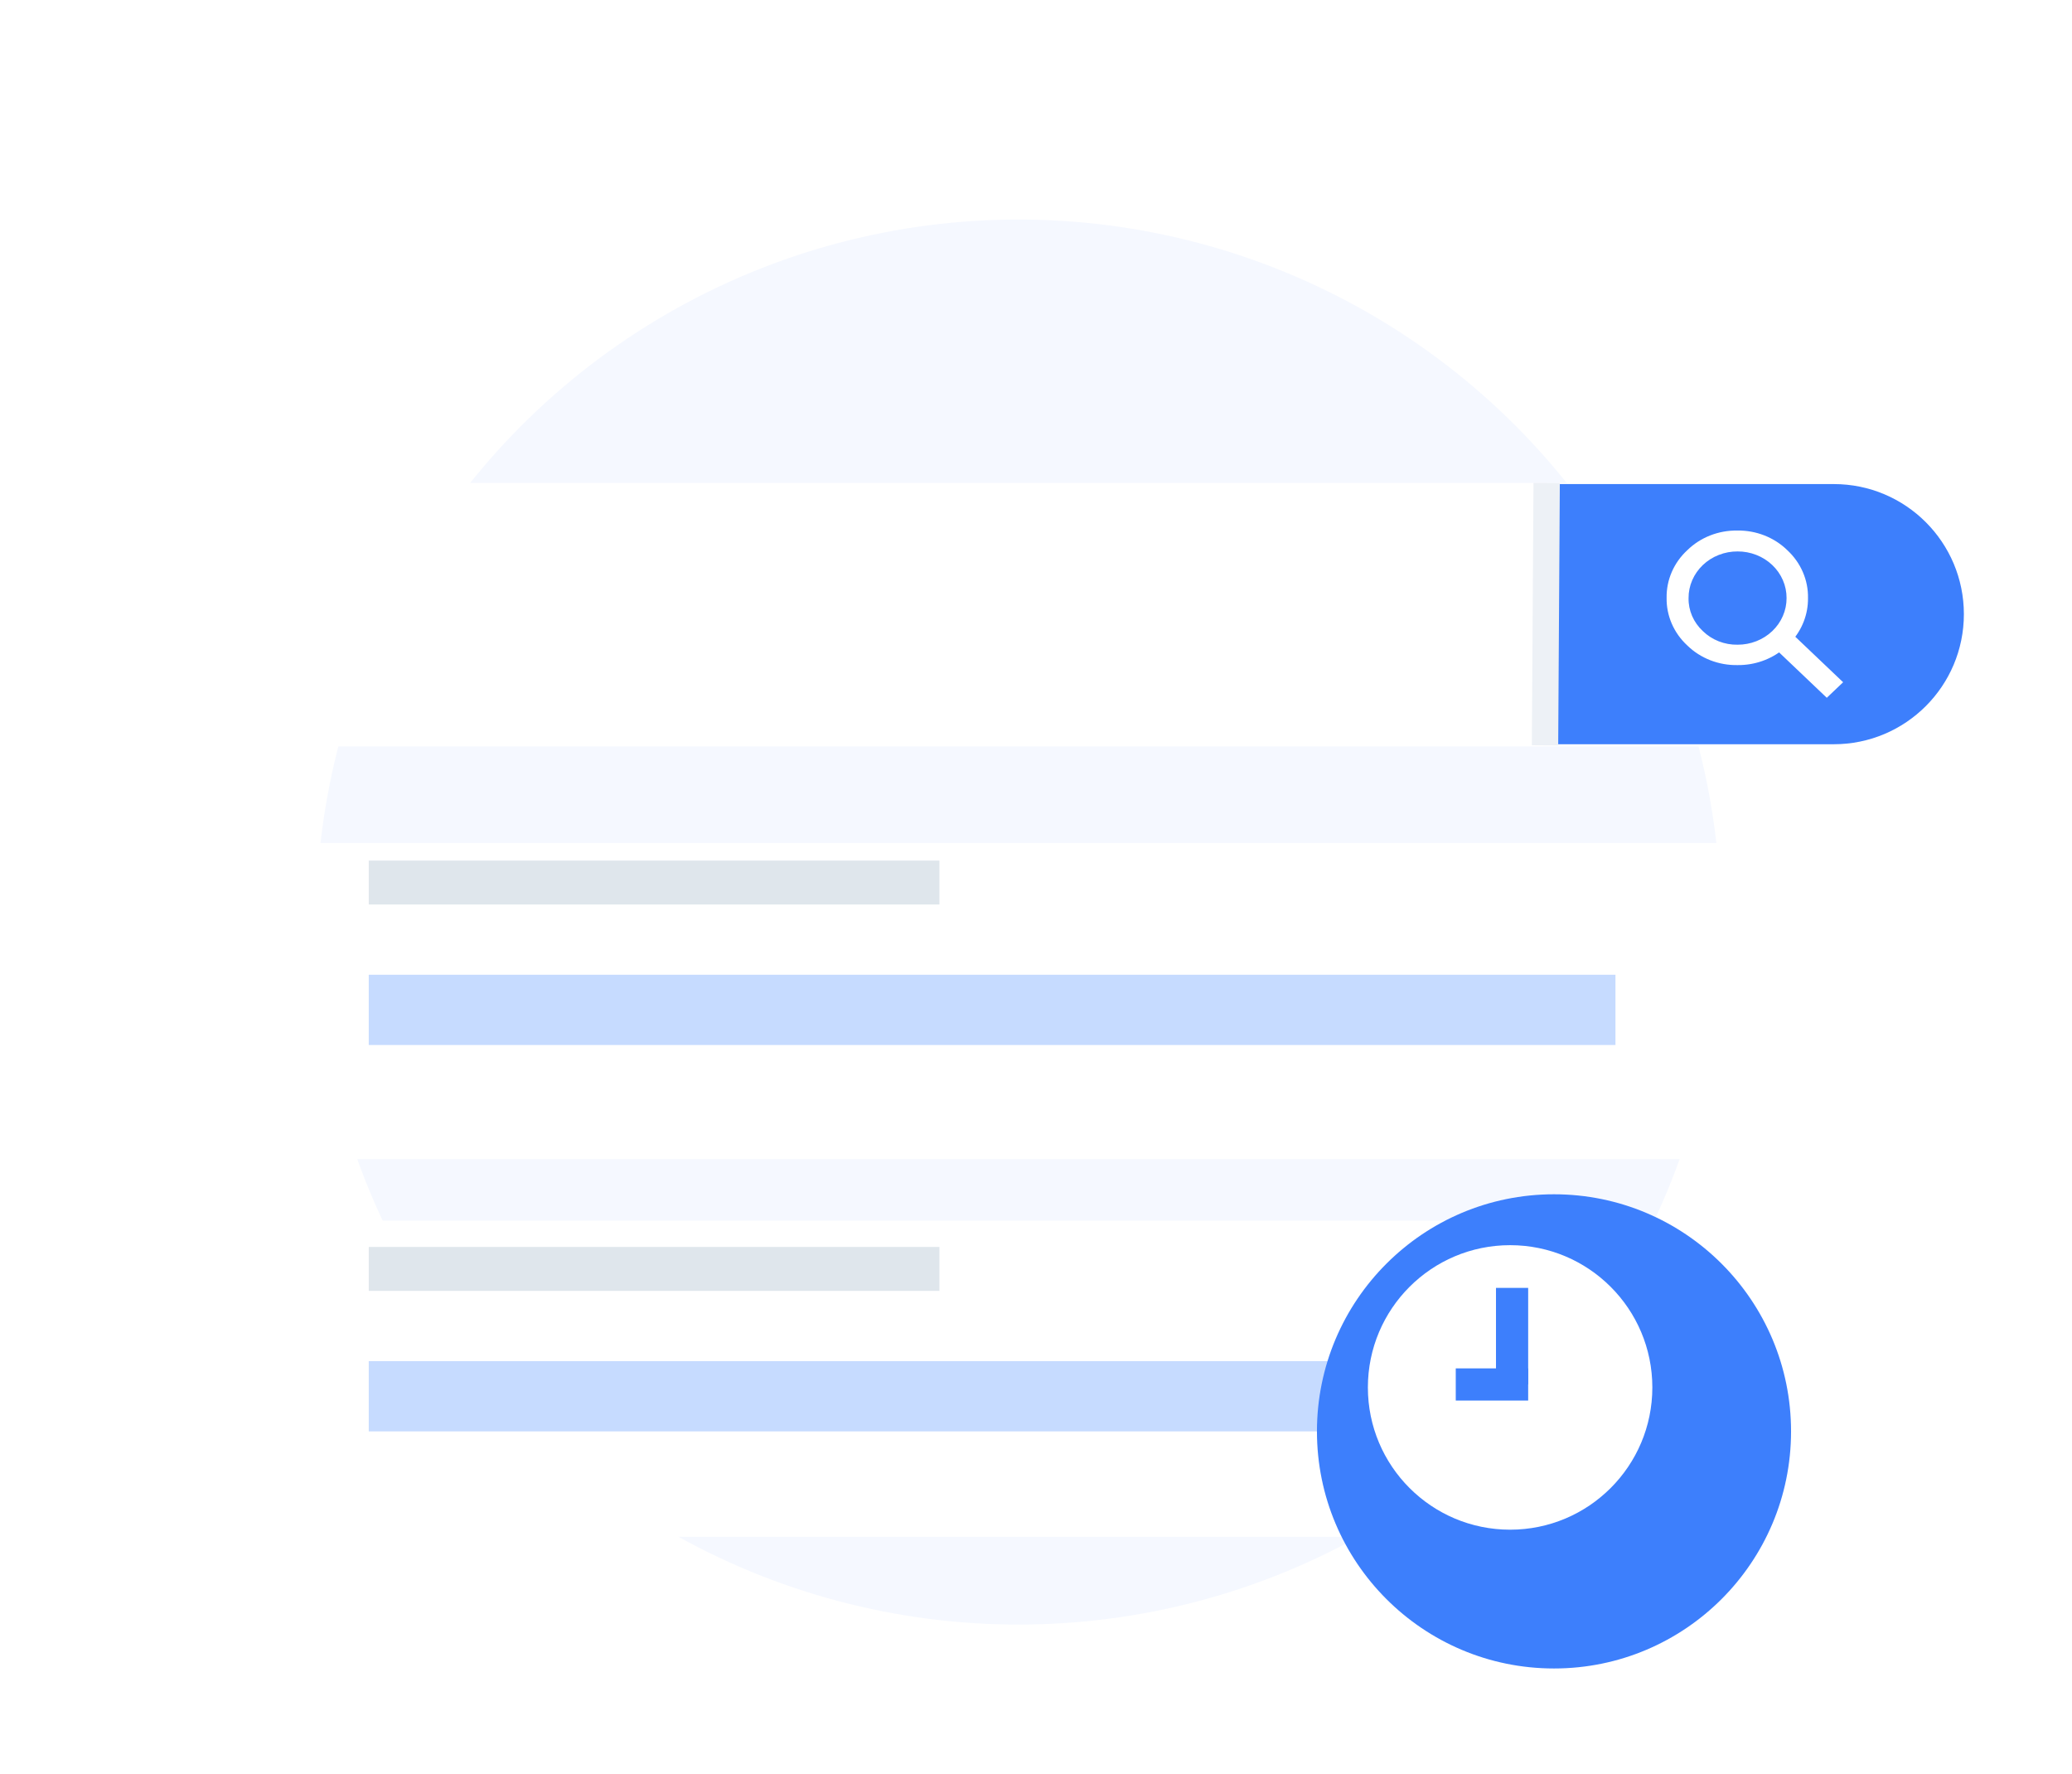 <svg width="236" height="202" viewBox="0 0 236 202" fill="none" xmlns="http://www.w3.org/2000/svg">
<circle cx="116" cy="105" r="80" fill="#F5F8FF"/>
<g filter="url(#filter0_dd_22818_111851)">
<rect x="34" y="90" width="164" height="36" fill="white"/>
</g>
<g filter="url(#filter1_dd_22818_111851)">
<rect x="34" y="133" width="164" height="36" fill="white"/>
</g>
<g filter="url(#filter2_dd_22818_111851)">
<rect x="12" y="49" width="212" height="30" rx="15" fill="white"/>
<path d="M176.07 49.124H208.872C217.053 49.124 223.685 55.757 223.685 63.938C223.685 72.119 217.053 78.751 208.872 78.751H176.07V49.124Z" fill="#3D7FFC"/>
<path d="M176.164 49L175.978 78.876" stroke="#EDF1F6" stroke-width="3"/>
<path d="M203.768 65.828L209.93 71.691L208.07 73.461L201.909 67.597L203.071 67.017L203.14 67.914C201.689 69.109 199.828 69.758 197.909 69.738C196.843 69.758 195.785 69.569 194.799 69.184C193.814 68.799 192.921 68.225 192.178 67.499C191.418 66.796 190.817 65.952 190.413 65.019C190.008 64.087 189.809 63.085 189.827 62.077C189.81 61.068 190.01 60.067 190.414 59.134C190.819 58.202 191.42 57.358 192.181 56.656C192.92 55.932 193.806 55.36 194.786 54.975C195.766 54.59 196.819 54.399 197.879 54.416C198.939 54.399 199.991 54.59 200.971 54.975C201.951 55.36 202.838 55.932 203.576 56.656C204.339 57.363 204.942 58.212 205.346 59.15C205.751 60.088 205.95 61.095 205.93 62.109C205.951 63.935 205.269 65.705 204.012 67.086L203.489 66.451L203.768 65.828ZM193.954 65.867C194.467 66.368 195.083 66.764 195.763 67.031C196.443 67.297 197.173 67.429 197.908 67.416C198.642 67.419 199.369 67.283 200.047 67.017C200.726 66.752 201.342 66.361 201.861 65.867C202.38 65.373 202.791 64.787 203.07 64.141C203.35 63.495 203.492 62.804 203.489 62.106C203.493 61.407 203.35 60.715 203.071 60.07C202.792 59.424 202.381 58.837 201.862 58.344C201.343 57.85 200.726 57.459 200.048 57.193C199.369 56.927 198.642 56.792 197.908 56.795C197.174 56.792 196.447 56.927 195.768 57.193C195.089 57.458 194.473 57.849 193.954 58.343C193.435 58.837 193.024 59.424 192.745 60.069C192.465 60.715 192.323 61.407 192.327 62.106C192.313 62.805 192.451 63.5 192.731 64.147C193.011 64.793 193.427 65.379 193.954 65.867Z" fill="white"/>
</g>
<path opacity="0.7" fill-rule="evenodd" clip-rule="evenodd" d="M42 98H107V103H42V98Z" fill="#D2DCE4"/>
<path opacity="0.7" fill-rule="evenodd" clip-rule="evenodd" d="M42 142H107V147H42V142Z" fill="#D2DCE4"/>
<path fill-rule="evenodd" clip-rule="evenodd" d="M42 111H184V119H42V111Z" fill="#C6DBFF"/>
<path fill-rule="evenodd" clip-rule="evenodd" d="M42 155H184V163H42V155Z" fill="#C6DBFF"/>
<g filter="url(#filter3_dd_22818_111851)">
<circle cx="172" cy="158" r="27" fill="#3D7FFC"/>
</g>
<circle cx="172.001" cy="157.995" r="16.2" fill="white"/>
<path d="M174.058 146.66H170.393V157.656H174.058V146.66Z" fill="#3D7FFC"/>
<path d="M174.058 155.825H165.811V159.491H174.058V155.825Z" fill="#3D7FFC"/>
<defs>
<filter id="filter0_dd_22818_111851" x="22" y="80" width="188" height="60" filterUnits="userSpaceOnUse" color-interpolation-filters="sRGB">
<feFlood flood-opacity="0" result="BackgroundImageFix"/>
<feColorMatrix in="SourceAlpha" type="matrix" values="0 0 0 0 0 0 0 0 0 0 0 0 0 0 0 0 0 0 127 0" result="hardAlpha"/>
<feOffset dy="4"/>
<feGaussianBlur stdDeviation="5"/>
<feColorMatrix type="matrix" values="0 0 0 0 0.608 0 0 0 0 0.675 0 0 0 0 0.737 0 0 0 0.35 0"/>
<feBlend mode="normal" in2="BackgroundImageFix" result="effect1_dropShadow_22818_111851"/>
<feColorMatrix in="SourceAlpha" type="matrix" values="0 0 0 0 0 0 0 0 0 0 0 0 0 0 0 0 0 0 127 0" result="hardAlpha"/>
<feOffset dy="2"/>
<feGaussianBlur stdDeviation="6"/>
<feColorMatrix type="matrix" values="0 0 0 0 0.896 0 0 0 0 0.93 0 0 0 0 0.996 0 0 0 1 0"/>
<feBlend mode="normal" in2="effect1_dropShadow_22818_111851" result="effect2_dropShadow_22818_111851"/>
<feBlend mode="normal" in="SourceGraphic" in2="effect2_dropShadow_22818_111851" result="shape"/>
</filter>
<filter id="filter1_dd_22818_111851" x="22" y="123" width="188" height="60" filterUnits="userSpaceOnUse" color-interpolation-filters="sRGB">
<feFlood flood-opacity="0" result="BackgroundImageFix"/>
<feColorMatrix in="SourceAlpha" type="matrix" values="0 0 0 0 0 0 0 0 0 0 0 0 0 0 0 0 0 0 127 0" result="hardAlpha"/>
<feOffset dy="4"/>
<feGaussianBlur stdDeviation="5"/>
<feColorMatrix type="matrix" values="0 0 0 0 0.608 0 0 0 0 0.675 0 0 0 0 0.737 0 0 0 0.35 0"/>
<feBlend mode="normal" in2="BackgroundImageFix" result="effect1_dropShadow_22818_111851"/>
<feColorMatrix in="SourceAlpha" type="matrix" values="0 0 0 0 0 0 0 0 0 0 0 0 0 0 0 0 0 0 127 0" result="hardAlpha"/>
<feOffset dy="2"/>
<feGaussianBlur stdDeviation="6"/>
<feColorMatrix type="matrix" values="0 0 0 0 0.896 0 0 0 0 0.93 0 0 0 0 0.996 0 0 0 1 0"/>
<feBlend mode="normal" in2="effect1_dropShadow_22818_111851" result="effect2_dropShadow_22818_111851"/>
<feBlend mode="normal" in="SourceGraphic" in2="effect2_dropShadow_22818_111851" result="shape"/>
</filter>
<filter id="filter2_dd_22818_111851" x="0" y="38.991" width="236" height="54.009" filterUnits="userSpaceOnUse" color-interpolation-filters="sRGB">
<feFlood flood-opacity="0" result="BackgroundImageFix"/>
<feColorMatrix in="SourceAlpha" type="matrix" values="0 0 0 0 0 0 0 0 0 0 0 0 0 0 0 0 0 0 127 0" result="hardAlpha"/>
<feOffset dy="4"/>
<feGaussianBlur stdDeviation="5"/>
<feColorMatrix type="matrix" values="0 0 0 0 0.608 0 0 0 0 0.675 0 0 0 0 0.737 0 0 0 0.35 0"/>
<feBlend mode="normal" in2="BackgroundImageFix" result="effect1_dropShadow_22818_111851"/>
<feColorMatrix in="SourceAlpha" type="matrix" values="0 0 0 0 0 0 0 0 0 0 0 0 0 0 0 0 0 0 127 0" result="hardAlpha"/>
<feOffset dy="2"/>
<feGaussianBlur stdDeviation="6"/>
<feColorMatrix type="matrix" values="0 0 0 0 0.896 0 0 0 0 0.93 0 0 0 0 0.996 0 0 0 1 0"/>
<feBlend mode="normal" in2="effect1_dropShadow_22818_111851" result="effect2_dropShadow_22818_111851"/>
<feBlend mode="normal" in="SourceGraphic" in2="effect2_dropShadow_22818_111851" result="shape"/>
</filter>
<filter id="filter3_dd_22818_111851" x="138" y="124" width="76" height="76" filterUnits="userSpaceOnUse" color-interpolation-filters="sRGB">
<feFlood flood-opacity="0" result="BackgroundImageFix"/>
<feColorMatrix in="SourceAlpha" type="matrix" values="0 0 0 0 0 0 0 0 0 0 0 0 0 0 0 0 0 0 127 0" result="hardAlpha"/>
<feOffset dx="5" dy="5"/>
<feGaussianBlur stdDeviation="5"/>
<feColorMatrix type="matrix" values="0 0 0 0 0 0 0 0 0 0.297 0 0 0 0 0.859 0 0 0 0.08 0"/>
<feBlend mode="normal" in2="BackgroundImageFix" result="effect1_dropShadow_22818_111851"/>
<feColorMatrix in="SourceAlpha" type="matrix" values="0 0 0 0 0 0 0 0 0 0 0 0 0 0 0 0 0 0 127 0" result="hardAlpha"/>
<feOffset/>
<feGaussianBlur stdDeviation="3.5"/>
<feComposite in2="hardAlpha" operator="out"/>
<feColorMatrix type="matrix" values="0 0 0 0 0.035 0 0 0 0 0.105 0 0 0 0 0.212 0 0 0 0.07 0"/>
<feBlend mode="normal" in2="effect1_dropShadow_22818_111851" result="effect2_dropShadow_22818_111851"/>
<feBlend mode="normal" in="SourceGraphic" in2="effect2_dropShadow_22818_111851" result="shape"/>
</filter>
</defs>
</svg>
